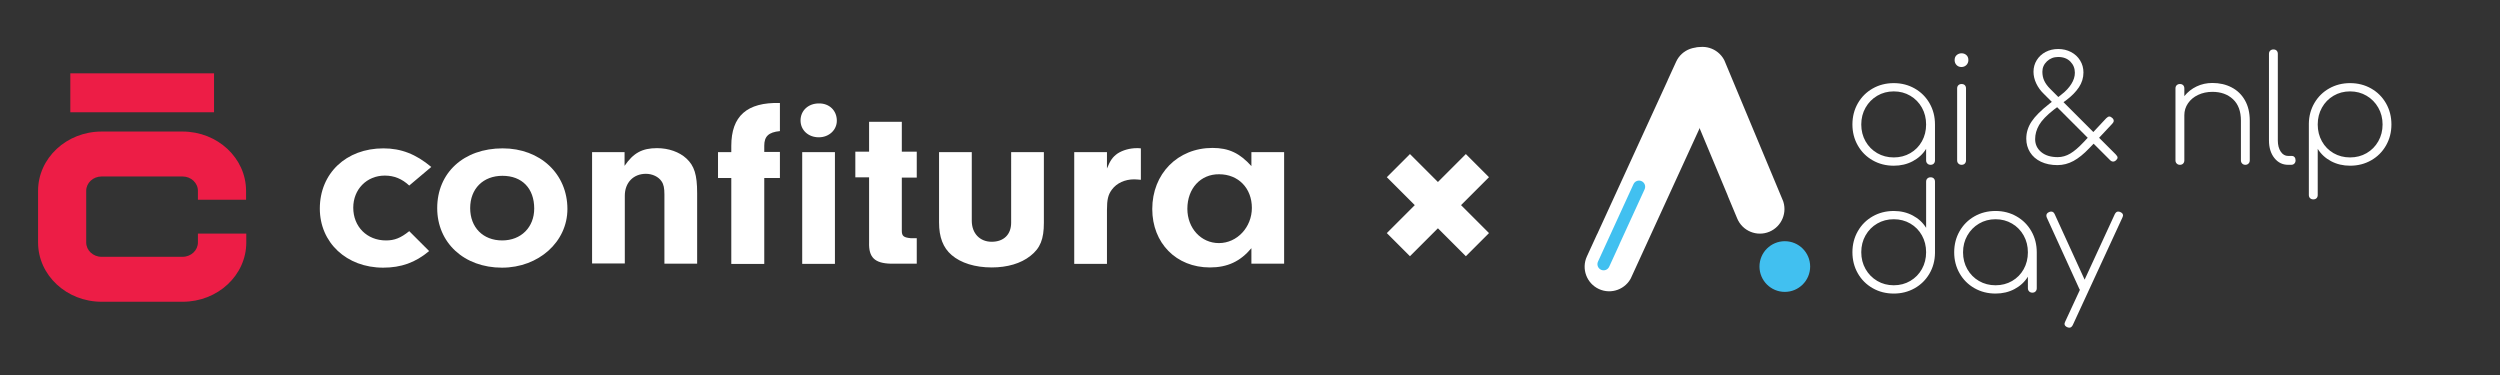 <?xml version="1.0" encoding="UTF-8" standalone="no"?>
<svg
   width="336.678"
   height="50.511"
   viewBox="0 0 336.678 50.511"
   version="1.1"
   id="svg10"
   sodipodi:docname="_logo_white_x_nlpday.svg"
   inkscape:version="1.4 (e7c3feb1, 2024-10-09)"
   xmlns:inkscape="http://www.inkscape.org/namespaces/inkscape"
   xmlns:sodipodi="http://sodipodi.sourceforge.net/DTD/sodipodi-0.dtd"
   xmlns="http://www.w3.org/2000/svg"
   xmlns:svg="http://www.w3.org/2000/svg">
  <rect x="0" y="0" width="336.678" height="50.511" fill="#333333" stroke="none"/>
  <defs
     id="defs10">
    <clipPath
       id="f466495bb5">
      <path
         d="m 208.887,213.273 h 43.469 v 43.473 h -43.469 z m 0,0"
         id="path1-0" />
    </clipPath>
    <clipPath
       id="cdb521d532">
      <path
         d="m 230.621,213.273 c -12.004,0 -21.734,9.734 -21.734,21.734 0,12.004 9.73,21.738 21.734,21.738 12.004,0 21.734,-9.734 21.734,-21.738 0,-12 -9.73,-21.734 -21.734,-21.734 z m 0,0"
         id="path2-2" />
    </clipPath>
    <clipPath
       id="c380bb68b8">
      <path
         d="M 58,47 H 178 V 257 H 58 Z m 0,0"
         id="path3-4" />
    </clipPath>
    <clipPath
       id="e1ebe95d46">
      <path
         d="M 52.043,245.539 146.219,40.051 184.629,57.652 90.449,263.141 Z m 0,0"
         id="path4-8" />
    </clipPath>
    <clipPath
       id="28e8ebd525">
      <path
         d="m 137.398,59.297 -7.32,15.973 0.055,0.023 L 69.652,207.25 l -0.051,-0.023 -8.781,19.156 c -4.84,10.562 -0.188,23.094 10.379,27.934 10.562,4.844 23.09,0.188 27.934,-10.375 L 175.711,76.855 c 4.84,-10.562 0.242,-23.066 -10.324,-27.91 -10.562,-4.84 -23.145,-0.211 -27.988,10.352 z m 0,0"
         id="path5-3" />
    </clipPath>
    <clipPath
       id="ce99d7e8b4">
      <path
         d="m 69,161 h 42 v 78 H 69 Z m 0,0"
         id="path6-9" />
    </clipPath>
    <clipPath
       id="f3161180cd">
      <path
         d="m 68.031,235.504 34.863,-76.066 9.863,4.523 -34.863,76.066 z m 0,0"
         id="path7-0" />
    </clipPath>
    <clipPath
       id="5bbc11d258">
      <path
         d="m 100.82,164.328 -30.449,66.43 c -1.223,2.668 -0.066,5.781 2.602,7.004 2.668,1.223 5.781,0.066 7.004,-2.602 l 8.781,-19.156 -0.055,-0.023 21.641,-47.223 c 1.223,-2.668 0.07,-5.777 -2.598,-7 -2.668,-1.223 -5.73,-0.043 -6.926,2.57 z m 0,0"
         id="path8" />
    </clipPath>
    <clipPath
       id="84beeabae7">
      <path
         d="m 138,46 h 93 v 161 h -93 z m 0,0"
         id="path9" />
    </clipPath>
    <clipPath
       id="991c482b74">
      <path
         d="M 197.922,213.27 132.379,56.258 171.367,39.98 236.91,196.996 Z m 0,0"
         id="path10" />
    </clipPath>
    <clipPath
       id="6ee66fa23b">
      <path
         d="m 140.535,75.797 5.652,13.539 0.055,-0.023 35.5,85.047 -0.055,0.019 8.117,19.445 c 4.477,10.727 16.84,15.805 27.562,11.328 10.727,-4.477 15.805,-16.836 11.328,-27.562 L 179.426,59.562 C 174.949,48.84 162.641,43.734 151.918,48.211 141.191,52.691 136.059,65.074 140.535,75.797 Z m 0,0"
         id="path11" />
    </clipPath>
    <clipPath
       id="5f074551e8">
      <path
         d="m 170,115 h 40 v 79 h -40 z m 0,0"
         id="path12" />
    </clipPath>
    <clipPath
       id="941cfd5c89">
      <path
         d="M 201.398,194.719 169.168,117.5 l 10.012,-4.18 32.234,77.219 z m 0,0"
         id="path13" />
    </clipPath>
    <clipPath
       id="c3bb713bd1">
      <path
         d="M 171.352,122.344 199.5,189.777 c 1.133,2.711 4.203,3.973 6.91,2.84 2.707,-1.129 3.973,-4.199 2.84,-6.91 l -8.117,-19.445 -0.055,0.023 -20.008,-47.938 c -1.133,-2.707 -4.203,-3.969 -6.91,-2.84 -2.711,1.133 -3.918,4.18 -2.809,6.836 z m 0,0"
         id="path14" />
    </clipPath>
  </defs>
  <sodipodi:namedview
     id="namedview10"
     pagecolor="#ffffff"
     bordercolor="#000000"
     borderopacity="0.25"
     inkscape:showpageshadow="2"
     inkscape:pageopacity="0.0"
     inkscape:pagecheckerboard="0"
     inkscape:deskcolor="#d1d1d1"
     inkscape:zoom="1.3108808"
     inkscape:cx="-128.1581"
     inkscape:cy="-140.74506"
     inkscape:window-width="2560"
     inkscape:window-height="1440"
     inkscape:window-x="1692"
     inkscape:window-y="1010"
     inkscape:window-maximized="0"
     inkscape:current-layer="svg10" />
  <g
     id="g51-7"
     transform="translate(2.634,9.278)">
    <path
       fill="#ffffff"
       fill-rule="nonzero"
       d="m 187.246,25.228 -3.116,-3.116 10.644,-10.644 3.116,3.116 z"
       id="path4-7-6"
       sodipodi:nodetypes="ccccc" />
    <path
       fill="#ffffff"
       fill-rule="nonzero"
       d="m 184.13,14.584 3.116,-3.116 10.644,10.644 -3.116,3.116 z"
       id="path4-7-7-2"
       sodipodi:nodetypes="ccccc" />
  </g>
  <g
     fill="none"
     fill-rule="evenodd"
     id="g10"
     transform="translate(5.03,9.667)">
    <path
       fill="#ffffff"
       d="m 52.763,24.144 c -1.852,1.55 -3.768,2.236 -6.196,2.236 -4.918,0 -8.527,-3.368 -8.527,-7.959 0,-4.74 3.545,-8.108 8.56,-8.108 2.395,0 4.375,0.775 6.451,2.504 l -2.97,2.504 c -0.959,-0.894 -2.013,-1.341 -3.29,-1.341 -2.428,0 -4.248,1.848 -4.248,4.322 0,2.563 1.852,4.411 4.408,4.411 1.15,0 1.98,-0.327 3.13,-1.251 z"
       id="path1" />
    <path
       fill="#ffffff"
       fill-rule="nonzero"
       d="m 71.384,18.48 c 0,4.412 -3.865,7.9 -8.815,7.9 -5.079,0 -8.72,-3.339 -8.72,-8.018 0,-4.77 3.578,-8.049 8.816,-8.049 5.046,0 8.719,3.428 8.719,8.168 m -13.095,-0.12 c 0,2.594 1.725,4.352 4.312,4.352 2.555,0 4.312,-1.788 4.312,-4.292 0,-2.712 -1.63,-4.411 -4.28,-4.411 -2.587,0 -4.344,1.728 -4.344,4.352"
       id="path2" />
    <path
       fill="#ffffff"
       d="m 79.081,10.82 v 1.848 c 1.182,-1.729 2.364,-2.384 4.376,-2.384 1.533,0 3.002,0.506 3.96,1.4 1.054,0.984 1.438,2.177 1.438,4.65 v 9.51 h -4.408 v -9.33 c 0,-0.835 -0.096,-1.342 -0.383,-1.76 -0.415,-0.625 -1.246,-1.013 -2.108,-1.013 -1.693,0 -2.843,1.193 -2.843,2.951 v 9.121 H 74.706 V 10.82 Z M 97.862,25.873 H 93.454 V 14.308 H 91.665 V 10.82 h 1.789 V 9.986 c 0,-4.024 2.108,-5.902 6.548,-5.783 v 3.785 c -1.534,0.15 -2.108,0.716 -2.108,1.968 v 0.834 h 2.108 v 3.518 h -2.108 v 11.565 z"
       id="path3" />
    <path
       fill="#ffffff"
       fill-rule="nonzero"
       d="m 107.667,6.588 c 0,1.251 -1.054,2.235 -2.427,2.235 -1.438,0 -2.46,-0.984 -2.46,-2.265 0,-1.342 1.054,-2.295 2.46,-2.295 1.405,-0.03 2.427,0.953 2.427,2.325 z m -0.256,19.285 h -4.407 V 10.82 h 4.407 z"
       id="path4" />
    <path
       fill="#ffffff"
       d="m 116.418,21.432 c 0,0.715 0.288,0.894 1.246,0.983 h 0.766 v 3.428 h -3.513 c -2.172,-0.06 -2.97,-0.864 -2.906,-2.861 v -8.764 h -1.853 v -3.457 h 1.853 V 6.737 h 4.407 v 4.024 h 2.012 v 3.487 h -2.012 z M 135.55,10.82 v 9.509 c 0,2.206 -0.48,3.428 -1.82,4.471 -1.278,1.013 -3.099,1.55 -5.207,1.55 -2.236,0 -4.152,-0.596 -5.398,-1.67 -1.15,-0.983 -1.692,-2.414 -1.692,-4.381 V 10.82 h 4.407 v 9.24 c 0,1.7 1.086,2.832 2.683,2.832 1.63,0 2.62,-0.983 2.62,-2.563 V 10.82 Z m 8.496,0 v 2.206 c 0.447,-1.103 0.766,-1.55 1.437,-2.027 0.703,-0.447 1.629,-0.715 2.619,-0.715 0.096,0 0.287,0 0.51,0.03 v 4.232 c -0.35,-0.03 -0.702,-0.06 -0.925,-0.06 -1.214,0 -2.332,0.507 -2.97,1.372 -0.512,0.685 -0.671,1.341 -0.671,2.772 v 7.243 h -4.408 V 10.82 Z"
       id="path5" />
    <path
       fill="#ffffff"
       fill-rule="nonzero"
       d="m 163.497,10.82 h 4.407 v 15.023 h -4.407 v -2.086 c -1.502,1.788 -3.226,2.593 -5.59,2.593 -4.535,0 -7.761,-3.279 -7.761,-7.87 0,-4.739 3.417,-8.226 8.113,-8.226 2.203,0 3.673,0.715 5.238,2.444 z m -8.624,7.631 c 0,2.623 1.852,4.62 4.248,4.62 2.46,0 4.44,-2.146 4.44,-4.74 0,-2.652 -1.821,-4.53 -4.408,-4.53 -2.491,-0.03 -4.28,1.908 -4.28,4.65 z"
       id="path6" />
    <path
       fill="#ed1d46"
       fill-rule="nonzero"
       d="m 28.138,21.79 v 1.192 c 0,4.411 -3.832,7.988 -8.56,7.988 H 8.657 c -4.727,0 -8.56,-3.577 -8.56,-7.988 v -6.945 c 0,-4.412 3.833,-7.989 8.56,-7.989 h 10.89 c 4.728,0 8.56,3.577 8.56,7.989 v 1.192 h -6.483 v -1.192 c 0,-1.074 -0.926,-1.938 -2.076,-1.938 H 8.656 c -1.15,0 -2.077,0.864 -2.077,1.938 v 6.945 c 0,1.073 0.927,1.937 2.077,1.937 h 10.89 c 1.15,0 2.077,-0.864 2.077,-1.937 v -1.193 h 6.515 z M 23.795,0.208 H 4.44 V 5.454 H 23.795 V 0.209 Z"
       id="path7" />
    <g
       fill="#ffffff"
       id="g9" />
  </g>
  <g
     id="78117ec2b4"
     transform="matrix(0.157,0,0,0.157,204.156,-1)">
    <g
       clip-rule="nonzero"
       clip-path="url(#f466495bb5)"
       id="g16">
      <g
         clip-rule="nonzero"
         clip-path="url(#cdb521d532)"
         id="g15">
        <path
           style="fill:#41c0f0;fill-opacity:1;fill-rule:nonzero;stroke:none"
           d="m 208.887,213.273 h 43.469 v 43.473 h -43.469 z m 0,0"
           id="path15" />
      </g>
    </g>
    <g
       clip-rule="nonzero"
       clip-path="url(#c380bb68b8)"
       id="g19">
      <g
         clip-rule="nonzero"
         clip-path="url(#e1ebe95d46)"
         id="g18">
        <g
           clip-rule="nonzero"
           clip-path="url(#28e8ebd525)"
           id="g17">
          <path
             style="fill:#ffffff;fill-opacity:1;fill-rule:nonzero;stroke:none"
             d="M 52.043,245.539 146.152,40.199 184.41,57.734 90.301,263.07 Z m 0,0"
             id="path16" />
        </g>
      </g>
    </g>
    <g
       clip-rule="nonzero"
       clip-path="url(#ce99d7e8b4)"
       id="g22">
      <g
         clip-rule="nonzero"
         clip-path="url(#f3161180cd)"
         id="g21">
        <g
           clip-rule="nonzero"
           clip-path="url(#5bbc11d258)"
           id="g20">
          <path
             style="fill:#41c0f0;fill-opacity:1;fill-rule:nonzero;stroke:none"
             d="M 52.043,245.539 146.152,40.199 184.41,57.734 90.301,263.07 Z m 0,0"
             id="path19" />
        </g>
      </g>
    </g>
    <g
       clip-rule="nonzero"
       clip-path="url(#84beeabae7)"
       id="g25">
      <g
         clip-rule="nonzero"
         clip-path="url(#991c482b74)"
         id="g24">
        <g
           clip-rule="nonzero"
           clip-path="url(#6ee66fa23b)"
           id="g23">
          <path
             style="fill:#ffffff;fill-opacity:1;fill-rule:nonzero;stroke:none"
             d="M 197.922,213.27 132.441,56.406 171.277,40.195 236.758,197.059 Z m 0,0"
             id="path22" />
        </g>
      </g>
    </g>
    <g
       clip-rule="nonzero"
       clip-path="url(#5f074551e8)"
       id="g28">
      <g
         clip-rule="nonzero"
         clip-path="url(#941cfd5c89)"
         id="g27">
        <g
           clip-rule="nonzero"
           clip-path="url(#c3bb713bd1)"
           id="g26">
          <path
             style="fill:#ffffff;fill-opacity:1;fill-rule:nonzero;stroke:none"
             d="M 197.922,213.27 132.441,56.406 171.277,40.195 236.758,197.059 Z m 0,0"
             id="path25" />
        </g>
      </g>
    </g>
    <g
       style="fill:#ffffff;fill-opacity:1"
       id="g30">
      <g
         transform="translate(280.997,147.745)"
         id="g29">
        <path
           style="stroke:none"
           d="m 43.078,-70.078 c 6.594,0 12.594,1.543 18,4.625 5.406,3.086 9.648,7.328 12.734,12.734 3.082,5.406 4.625,11.449 4.625,18.125 v 30.797 c 0,1.094 -0.34,2 -1.016,2.719 C 76.742,-0.359 75.816,0 74.641,0 73.535,0 72.625,-0.359 71.906,-1.078 c -0.719,-0.719 -1.078,-1.625 -1.078,-2.719 V -13.688 c -2.781,4.48 -6.605,8.012 -11.469,10.594 -4.855,2.574 -10.281,3.859 -16.281,3.859 -6.668,0 -12.703,-1.539 -18.109,-4.625 C 19.562,-6.941 15.316,-11.188 12.234,-16.594 9.148,-22 7.609,-28 7.609,-34.594 c 0,-6.676 1.539,-12.719 4.625,-18.125 3.082,-5.406 7.328,-9.648 12.734,-12.734 5.406,-3.082 11.441,-4.625 18.109,-4.625 z m 0,63.734 c 5.238,0 9.969,-1.223 14.188,-3.672 4.227,-2.445 7.547,-5.82 9.953,-10.125 2.406,-4.312 3.609,-9.129 3.609,-14.453 0,-5.32 -1.203,-10.133 -3.609,-14.438 -2.406,-4.312 -5.727,-7.711 -9.953,-10.203 -4.219,-2.5 -8.949,-3.75 -14.188,-3.75 -5.23,0 -9.961,1.25 -14.188,3.75 -4.219,2.492 -7.559,5.891 -10.016,10.203 -2.449,4.305 -3.672,9.117 -3.672,14.438 0,5.324 1.223,10.141 3.672,14.453 2.457,4.305 5.797,7.68 10.016,10.125 4.227,2.449 8.957,3.672 14.188,3.672 z m 0,0"
           id="path28" />
      </g>
    </g>
    <g
       style="fill:#ffffff;fill-opacity:1"
       id="g32">
      <g
         transform="translate(364.497,147.745)"
         id="g31">
        <path
           style="stroke:none"
           d="m 17.734,0 c -1.094,0 -2,-0.359 -2.719,-1.078 -0.719,-0.719 -1.078,-1.625 -1.078,-2.719 v -61.719 c 0,-1.176 0.359,-2.102 1.078,-2.781 0.719,-0.676 1.625,-1.016 2.719,-1.016 1.188,0 2.117,0.34 2.797,1.016 0.676,0.68 1.016,1.605 1.016,2.781 v 61.719 c 0,1.094 -0.34,2 -1.016,2.719 C 19.852,-0.359 18.922,0 17.734,0 Z m -0.125,-83.891 c -1.688,0 -3.086,-0.566 -4.188,-1.703 -1.094,-1.145 -1.641,-2.562 -1.641,-4.25 0,-1.852 0.594,-3.285 1.781,-4.297 1.188,-1.02 2.582,-1.531 4.188,-1.531 1.602,0 2.973,0.512 4.109,1.531 1.145,1.012 1.719,2.445 1.719,4.297 0,1.688 -0.574,3.105 -1.719,4.25 -1.137,1.137 -2.555,1.703 -4.25,1.703 z m 0,0"
           id="path30" />
      </g>
    </g>
    <g
       style="fill:#ffffff;fill-opacity:1"
       id="g34">
      <g
         transform="translate(397.441,147.745)"
         id="g33">
        <path
           style="stroke:none"
           d=""
           id="path32" />
      </g>
    </g>
    <g
       style="fill:#ffffff;fill-opacity:1"
       id="g36">
      <g
         transform="translate(432.032,147.745)"
         id="g35">
        <path
           style="stroke:none"
           d="m 82.375,-9 c 1.094,1.105 1.641,2.039 1.641,2.797 0,0.668 -0.383,1.383 -1.141,2.141 -0.844,0.855 -1.73,1.281 -2.656,1.281 -0.938,0 -1.828,-0.426 -2.672,-1.281 l -14.062,-14.062 -3.797,3.938 c -4.648,4.898 -9.148,8.527 -13.5,10.891 C 41.832,-0.93 37.25,0.25 32.438,0.25 27.031,0.25 22.301,-0.719 18.25,-2.656 c -4.055,-1.945 -7.156,-4.648 -9.312,-8.109 -2.156,-3.469 -3.234,-7.352 -3.234,-11.656 0,-5.238 1.52,-10.141 4.562,-14.703 3.039,-4.562 8.109,-9.629 15.203,-15.203 l 2.156,-1.656 -6.969,-6.969 C 17.945,-63.566 15.812,-66.52 14.25,-69.812 c -1.562,-3.301 -2.344,-6.641 -2.344,-10.016 0,-3.633 0.926,-6.953 2.781,-9.953 1.863,-3 4.398,-5.344 7.609,-7.031 3.219,-1.688 6.812,-2.531 10.781,-2.531 4.051,0 7.723,0.867 11.016,2.594 3.301,1.73 5.898,4.137 7.797,7.219 1.906,3.086 2.859,6.527 2.859,10.328 0,4.562 -1.293,8.789 -3.875,12.672 -2.574,3.887 -6.227,7.605 -10.953,11.156 l -2.281,1.641 L 63.234,-28.125 74.25,-39.922 c 1.02,-1.008 1.91,-1.516 2.672,-1.516 0.758,0 1.562,0.383 2.406,1.141 0.926,0.762 1.391,1.605 1.391,2.531 0,0.844 -0.422,1.688 -1.266,2.531 L 68.172,-23.188 Z m -49.172,-49.156 3.031,-2.422 c 3.383,-2.613 6.086,-5.523 8.109,-8.734 2.031,-3.207 3.047,-6.422 3.047,-9.641 0,-3.789 -1.293,-6.992 -3.875,-9.609 -2.574,-2.625 -6.055,-3.938 -10.438,-3.938 -3.805,0 -7.016,1.246 -9.641,3.734 -2.617,2.492 -3.922,5.469 -3.922,8.938 0,2.867 0.547,5.461 1.641,7.781 1.102,2.324 2.754,4.586 4.953,6.781 z m 25.219,34.969 -26.234,-26.234 -3.047,2.281 c -6,4.73 -10.141,9.059 -12.422,12.984 -2.273,3.93 -3.406,7.965 -3.406,12.109 0,4.48 1.727,8.18 5.188,11.094 3.469,2.906 8.195,4.359 14.188,4.359 3.719,0 7.285,-1.008 10.703,-3.031 3.426,-2.031 7.125,-5.16 11.094,-9.391 z m 0,0"
           id="path34" />
      </g>
    </g>
    <g
       style="fill:#ffffff;fill-opacity:1"
       id="g38">
      <g
         transform="translate(519.714,147.745)"
         id="g37">
        <path
           style="stroke:none"
           d=""
           id="path36" />
      </g>
    </g>
    <g
       style="fill:#ffffff;fill-opacity:1"
       id="g40">
      <g
         transform="translate(554.305,147.745)"
         id="g39">
        <path
           style="stroke:none"
           d="m 43.078,-70.203 c 6.164,0 11.676,1.273 16.531,3.812 4.863,2.531 8.664,6.227 11.406,11.078 2.75,4.855 4.125,10.664 4.125,17.422 v 34.094 c 0,1.094 -0.359,2 -1.078,2.719 C 73.344,-0.359 72.438,0 71.344,0 c -1.094,0 -2,-0.359 -2.719,-1.078 -0.719,-0.719 -1.078,-1.625 -1.078,-2.719 v -34.094 c 0,-8.02 -2.262,-14.141 -6.781,-18.359 -4.523,-4.227 -10.418,-6.344 -17.688,-6.344 -4.469,0 -8.543,0.867 -12.219,2.594 -3.68,1.73 -6.574,4.137 -8.688,7.219 -2.105,3.086 -3.156,6.484 -3.156,10.203 v 38.781 c 0,1.094 -0.34,2 -1.016,2.719 C 17.32,-0.359 16.391,0 15.203,0 c -1.094,0 -2,-0.359 -2.719,-1.078 -0.719,-0.719 -1.078,-1.625 -1.078,-2.719 v -61.719 c 0,-1.176 0.359,-2.102 1.078,-2.781 0.719,-0.676 1.625,-1.016 2.719,-1.016 1.188,0 2.117,0.34 2.797,1.016 0.676,0.68 1.016,1.605 1.016,2.781 v 6.594 c 2.863,-3.551 6.363,-6.316 10.5,-8.297 4.145,-1.988 8.664,-2.984 13.562,-2.984 z m 0,0"
           id="path38" />
      </g>
    </g>
    <g
       style="fill:#ffffff;fill-opacity:1"
       id="g42">
      <g
         transform="translate(637.044,147.745)"
         id="g41">
        <path
           style="stroke:none"
           d="M 25.344,0 C 20.531,0 16.582,-1.941 13.5,-5.828 10.414,-9.711 8.875,-14.738 8.875,-20.906 v -74.266 c 0,-1.176 0.359,-2.102 1.078,-2.781 0.719,-0.676 1.625,-1.016 2.719,-1.016 1.188,0 2.113,0.34 2.781,1.016 0.676,0.68 1.016,1.605 1.016,2.781 v 74.266 c 0,3.887 0.82,7.074 2.469,9.562 1.656,2.492 3.789,3.734 6.406,3.734 h 3.172 c 0.926,0 1.688,0.34 2.281,1.016 0.594,0.68 0.891,1.609 0.891,2.797 0,1.094 -0.34,2 -1.016,2.719 C 29.992,-0.359 29.062,0 27.875,0 Z m 0,0"
           id="path40" />
      </g>
    </g>
    <g
       style="fill:#ffffff;fill-opacity:1"
       id="g44">
      <g
         transform="translate(668.721,147.745)"
         id="g43">
        <path
           style="stroke:none"
           d="m 46.766,-70.078 c 6.664,0 12.703,1.543 18.109,4.625 5.406,3.086 9.648,7.328 12.734,12.734 3.082,5.406 4.625,11.449 4.625,18.125 0,6.594 -1.543,12.594 -4.625,18 -3.086,5.406 -7.328,9.652 -12.734,12.734 -5.406,3.086 -11.445,4.625 -18.109,4.625 -6,0 -11.434,-1.285 -16.297,-3.859 -4.855,-2.582 -8.672,-6.113 -11.453,-10.594 v 39.531 c 0,1.188 -0.34,2.117 -1.016,2.797 -0.68,0.676 -1.609,1.016 -2.797,1.016 -1.094,0 -2,-0.34 -2.719,-1.016 C 11.766,27.961 11.406,27.031 11.406,25.844 v -61.203 c 0.082,-6.5 1.688,-12.41 4.812,-17.734 3.125,-5.32 7.367,-9.484 12.734,-12.484 5.363,-3 11.301,-4.5 17.812,-4.5 z m 0,63.734 c 5.227,0 9.953,-1.223 14.172,-3.672 4.227,-2.445 7.566,-5.82 10.016,-10.125 2.457,-4.312 3.688,-9.129 3.688,-14.453 0,-5.32 -1.23,-10.133 -3.688,-14.438 -2.449,-4.312 -5.789,-7.711 -10.016,-10.203 -4.219,-2.5 -8.945,-3.75 -14.172,-3.75 -5.242,0 -9.977,1.25 -14.203,3.75 -4.219,2.492 -7.531,5.891 -9.938,10.203 -2.406,4.305 -3.609,9.117 -3.609,14.438 0,5.324 1.203,10.141 3.609,14.453 2.406,4.305 5.719,7.68 9.938,10.125 4.227,2.449 8.961,3.672 14.203,3.672 z m 0,0"
           id="path42" />
      </g>
    </g>
    <g
       style="fill:#ffffff;fill-opacity:1"
       id="g46">
      <g
         transform="translate(280.997,257.412)"
         id="g45">
        <path
           style="stroke:none"
           d="m 74.641,-98.969 c 1.176,0 2.102,0.34 2.781,1.016 0.676,0.68 1.016,1.605 1.016,2.781 v 61.219 c -0.086,6.5 -1.688,12.414 -4.812,17.734 -3.125,5.324 -7.371,9.484 -12.734,12.484 -5.367,3 -11.305,4.5 -17.812,4.5 -6.668,0 -12.703,-1.539 -18.109,-4.625 -5.406,-3.082 -9.652,-7.328 -12.734,-12.734 -3.086,-5.406 -4.625,-11.445 -4.625,-18.125 0,-6.594 1.539,-12.594 4.625,-18 3.082,-5.406 7.328,-9.648 12.734,-12.734 5.406,-3.082 11.441,-4.625 18.109,-4.625 6,0 11.426,1.293 16.281,3.875 4.863,2.574 8.688,6.102 11.469,10.578 v -39.547 c 0,-1.176 0.359,-2.102 1.078,-2.781 0.719,-0.676 1.629,-1.016 2.734,-1.016 z m -31.562,92.625 c 5.238,0 9.969,-1.242 14.188,-3.734 4.227,-2.488 7.547,-5.883 9.953,-10.188 2.406,-4.312 3.609,-9.129 3.609,-14.453 0,-5.32 -1.203,-10.133 -3.609,-14.438 -2.406,-4.312 -5.727,-7.691 -9.953,-10.141 -4.219,-2.457 -8.949,-3.688 -14.188,-3.688 -5.23,0 -9.961,1.23 -14.188,3.688 -4.219,2.449 -7.559,5.828 -10.016,10.141 -2.449,4.305 -3.672,9.117 -3.672,14.438 0,5.324 1.223,10.141 3.672,14.453 2.457,4.305 5.797,7.699 10.016,10.188 4.227,2.492 8.957,3.734 14.188,3.734 z m 0,0"
           id="path44" />
      </g>
    </g>
    <g
       style="fill:#ffffff;fill-opacity:1"
       id="g48">
      <g
         transform="translate(368.299,257.412)"
         id="g47">
        <path
           style="stroke:none"
           d="m 43.078,-70.078 c 6.594,0 12.594,1.543 18,4.625 5.406,3.086 9.648,7.328 12.734,12.734 3.082,5.406 4.625,11.449 4.625,18.125 v 30.797 c 0,1.094 -0.34,2 -1.016,2.719 C 76.742,-0.359 75.816,0 74.641,0 73.535,0 72.625,-0.359 71.906,-1.078 c -0.719,-0.719 -1.078,-1.625 -1.078,-2.719 V -13.688 c -2.781,4.48 -6.605,8.012 -11.469,10.594 -4.855,2.574 -10.281,3.859 -16.281,3.859 -6.668,0 -12.703,-1.539 -18.109,-4.625 C 19.562,-6.941 15.316,-11.188 12.234,-16.594 9.148,-22 7.609,-28 7.609,-34.594 c 0,-6.676 1.539,-12.719 4.625,-18.125 3.082,-5.406 7.328,-9.648 12.734,-12.734 5.406,-3.082 11.441,-4.625 18.109,-4.625 z m 0,63.734 c 5.238,0 9.969,-1.223 14.188,-3.672 4.227,-2.445 7.547,-5.82 9.953,-10.125 2.406,-4.312 3.609,-9.129 3.609,-14.453 0,-5.32 -1.203,-10.133 -3.609,-14.438 -2.406,-4.312 -5.727,-7.711 -9.953,-10.203 -4.219,-2.5 -8.949,-3.75 -14.188,-3.75 -5.23,0 -9.961,1.25 -14.188,3.75 -4.219,2.492 -7.559,5.891 -10.016,10.203 -2.449,4.305 -3.672,9.117 -3.672,14.438 0,5.324 1.223,10.141 3.672,14.453 2.457,4.305 5.797,7.68 10.016,10.125 4.227,2.449 8.957,3.672 14.188,3.672 z m 0,0"
           id="path46" />
      </g>
    </g>
    <g
       style="fill:#ffffff;fill-opacity:1"
       id="g50">
      <g
         transform="translate(451.799,257.412)"
         id="g49">
        <path
           style="stroke:none"
           d="m 66.531,-69.188 c 1.602,0.68 2.406,1.648 2.406,2.906 0,0.344 -0.172,0.938 -0.516,1.781 L 25.844,27.75 c -0.762,1.52 -1.73,2.281 -2.906,2.281 -0.512,0 -1.105,-0.125 -1.781,-0.375 C 19.551,28.977 18.75,28.004 18.75,26.734 c 0,-0.336 0.172,-0.922 0.516,-1.766 L 31.938,-2.406 C 31.852,-2.488 31.68,-2.785 31.422,-3.297 L 3.672,-64.125 c -0.336,-0.676 -0.5,-1.348 -0.5,-2.016 0,-1.27 0.719,-2.242 2.156,-2.922 0.676,-0.332 1.348,-0.5 2.016,-0.5 1.27,0 2.242,0.715 2.922,2.141 l 25.719,56.266 25.859,-56.125 c 0.758,-1.52 1.727,-2.281 2.906,-2.281 0.594,0 1.188,0.125 1.781,0.375 z m 0,0"
           id="path48" />
      </g>
    </g>
  </g>
</svg>
